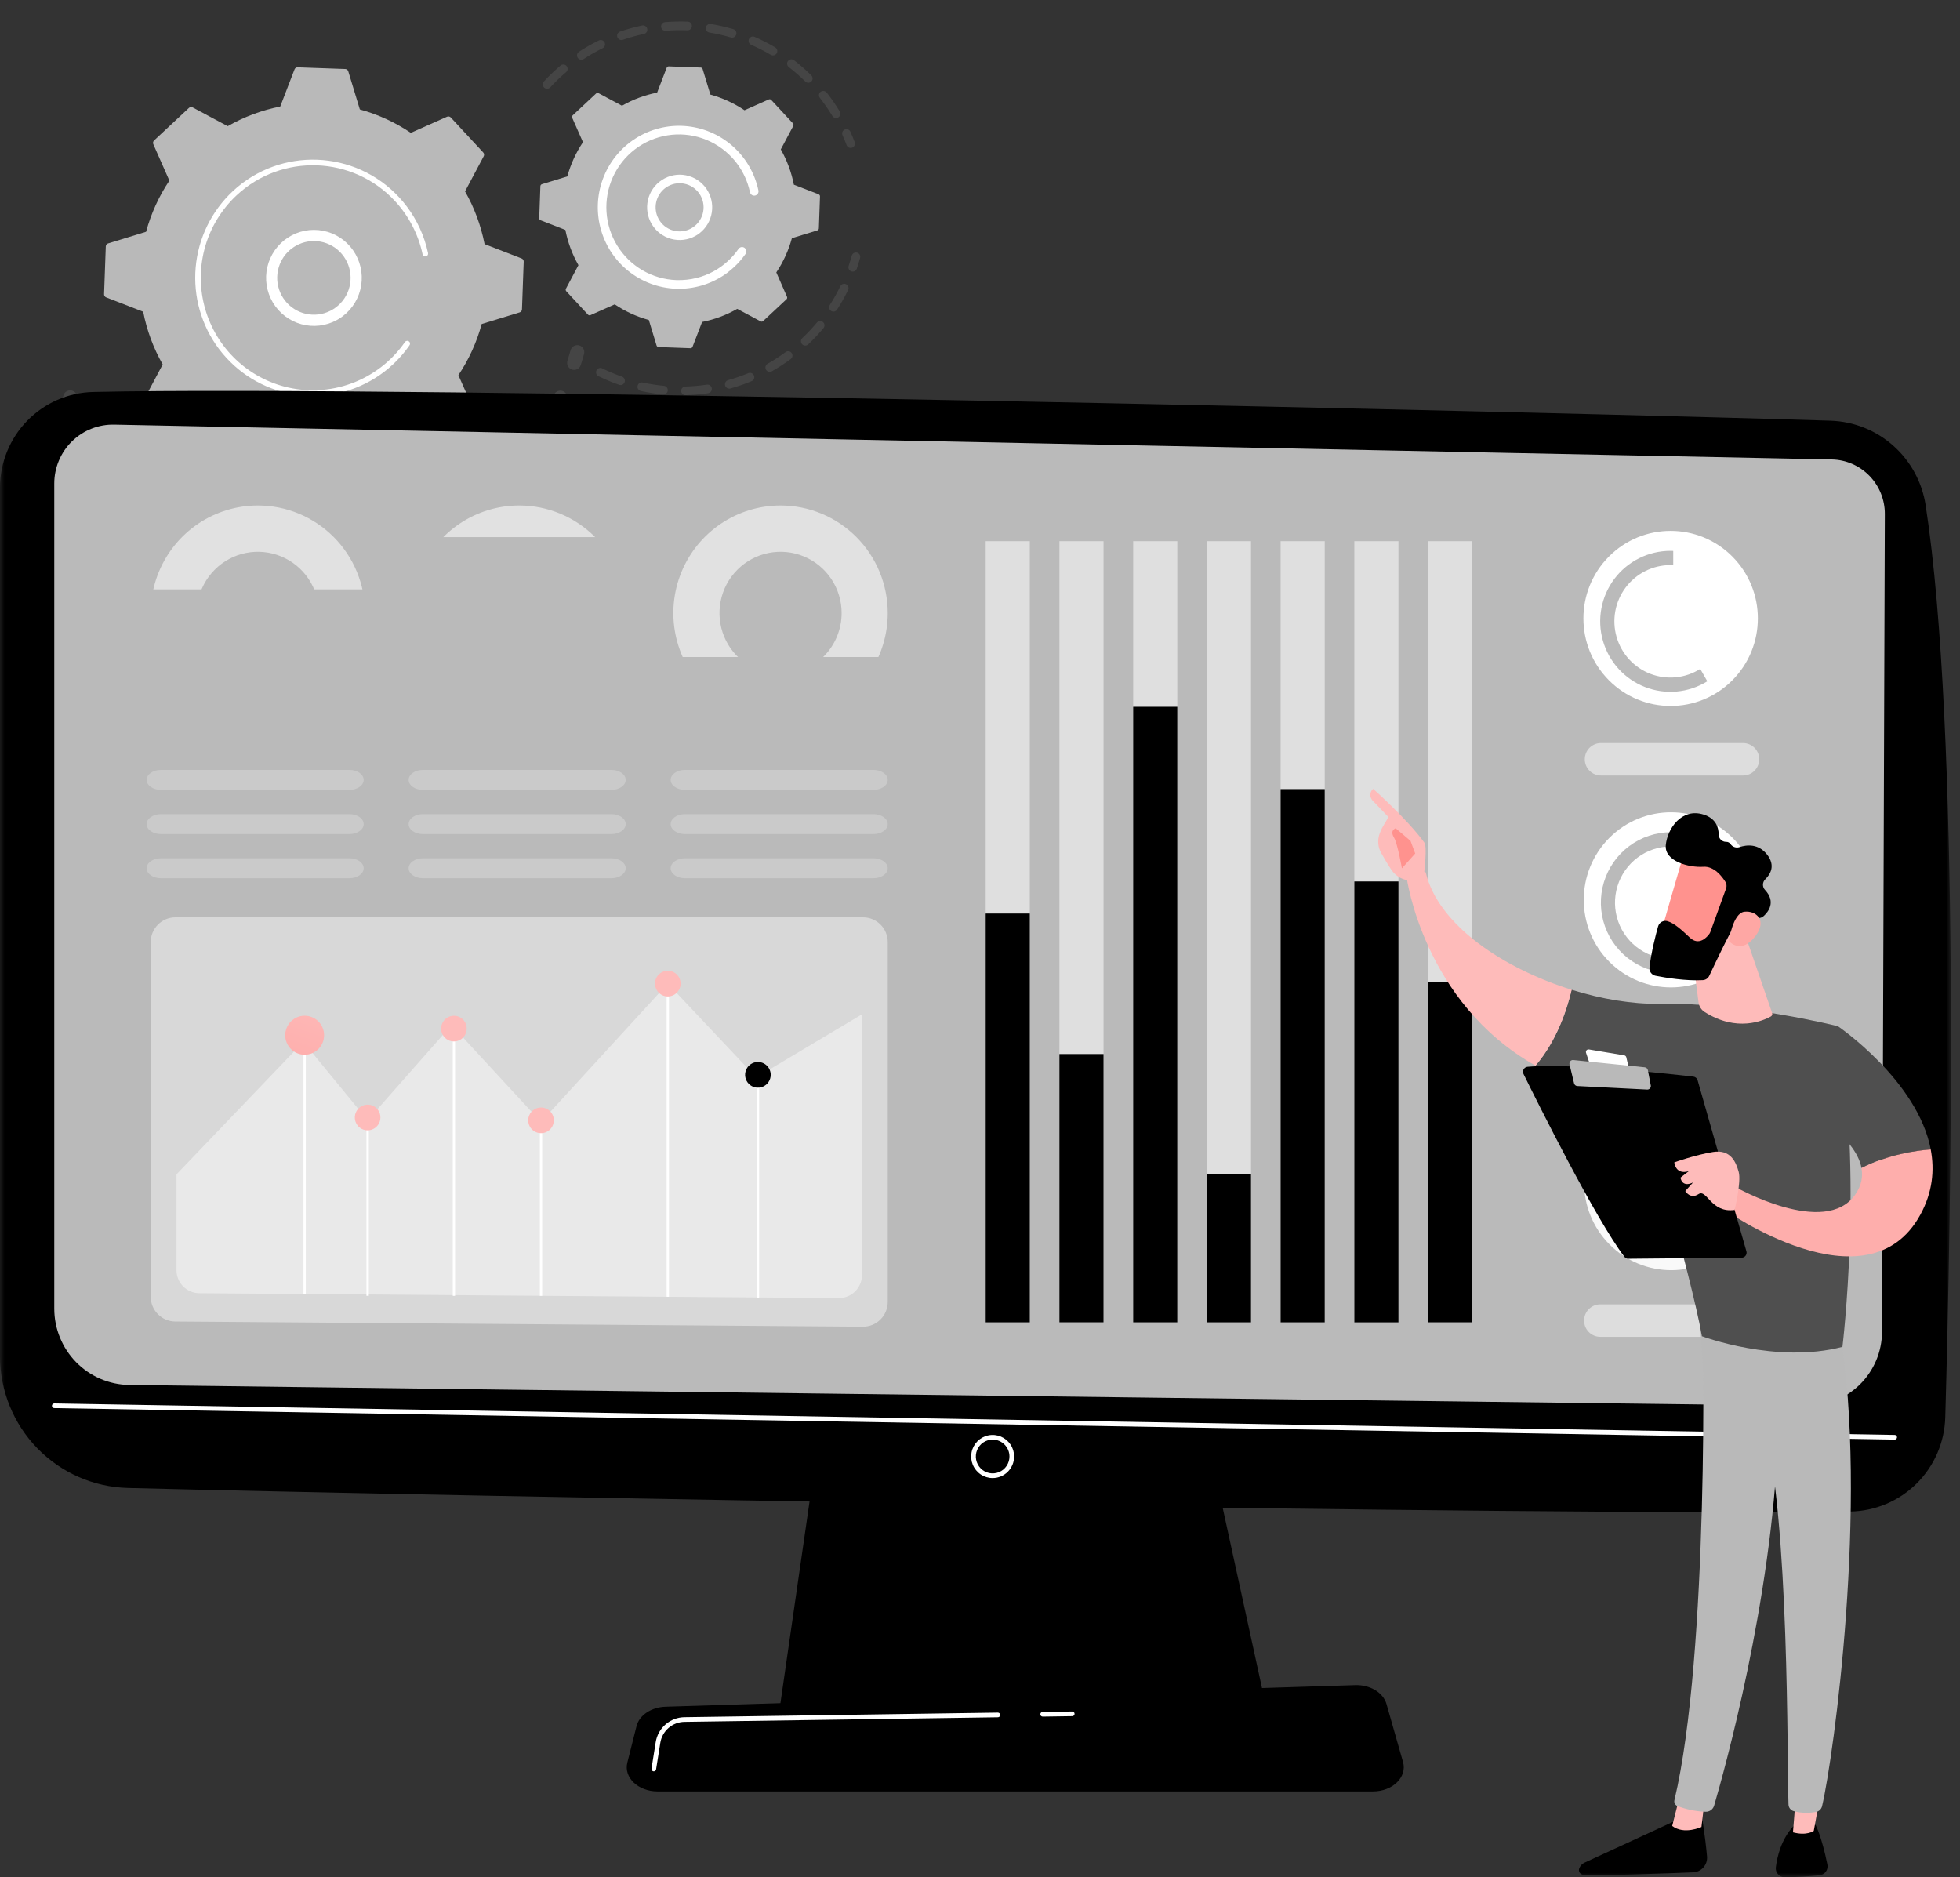 <svg width="213" height="204" viewBox="0 0 213 204" fill="none" xmlns="http://www.w3.org/2000/svg">
<rect x="0" y="0" width="213" height="204" fill="#333333" stroke="none"/>
<mask id="mask0_13607_3455" style="mask-type:luminance" maskUnits="userSpaceOnUse" x="0" y="0" width="213" height="204">
<path d="M212.016 0H0V204H212.016V0Z" fill="white"/>
</mask>
<g mask="url(#mask0_13607_3455)">
<g opacity="0.3">
<path opacity="0.3" d="M8.638 44.891C8.781 44.781 8.881 44.624 8.92 44.448C8.959 44.271 8.933 44.086 8.849 43.926C8.665 43.581 8.485 43.224 8.315 42.868C8.273 42.776 8.214 42.692 8.14 42.623C8.066 42.553 7.978 42.499 7.883 42.464C7.788 42.429 7.687 42.414 7.585 42.419C7.484 42.424 7.385 42.449 7.293 42.493C7.202 42.537 7.12 42.599 7.053 42.675C6.986 42.752 6.935 42.841 6.903 42.937C6.87 43.034 6.858 43.136 6.865 43.237C6.873 43.339 6.901 43.438 6.947 43.528C7.128 43.903 7.317 44.278 7.51 44.642C7.604 44.821 7.766 44.954 7.958 45.013C8.151 45.071 8.359 45.051 8.536 44.956C8.572 44.937 8.606 44.915 8.638 44.891Z" fill="white"/>
<path opacity="0.3" d="M51.317 55.505C51.15 55.613 50.949 55.651 50.755 55.611C50.562 55.572 50.391 55.458 50.28 55.294C50.168 55.13 50.125 54.929 50.159 54.734C50.193 54.538 50.301 54.364 50.461 54.248C51.12 53.797 51.77 53.31 52.4 52.797C52.557 52.673 52.755 52.617 52.953 52.639C53.151 52.662 53.332 52.761 53.457 52.916C53.582 53.071 53.642 53.27 53.623 53.468C53.604 53.667 53.508 53.851 53.356 53.979C53.083 54.201 52.807 54.418 52.529 54.63C52.132 54.931 51.724 55.226 51.317 55.505ZM55.309 51.187C55.163 51.049 55.077 50.858 55.07 50.656C55.064 50.454 55.137 50.258 55.275 50.111C55.825 49.522 56.357 48.903 56.854 48.273C56.916 48.195 56.992 48.129 57.079 48.08C57.166 48.032 57.262 48.001 57.361 47.989C57.459 47.977 57.56 47.986 57.656 48.013C57.751 48.04 57.841 48.086 57.919 48.148C57.997 48.21 58.062 48.287 58.111 48.374C58.159 48.461 58.19 48.557 58.202 48.657C58.213 48.756 58.205 48.856 58.178 48.953C58.151 49.049 58.105 49.139 58.043 49.217C57.52 49.882 56.96 50.532 56.381 51.152C56.352 51.184 56.32 51.213 56.286 51.239C56.143 51.346 55.968 51.4 55.79 51.39C55.612 51.381 55.443 51.309 55.313 51.187H55.309ZM47.752 57.604C46.997 57.98 46.215 58.332 45.428 58.645C45.241 58.72 45.032 58.716 44.848 58.636C44.663 58.556 44.517 58.406 44.443 58.218C44.369 58.031 44.372 57.821 44.452 57.636C44.532 57.45 44.682 57.304 44.869 57.23C45.616 56.93 46.358 56.6 47.076 56.242C47.245 56.157 47.44 56.138 47.622 56.19C47.804 56.241 47.96 56.359 48.06 56.521C48.159 56.682 48.196 56.875 48.161 57.062C48.126 57.248 48.023 57.415 47.872 57.529C47.835 57.558 47.794 57.583 47.752 57.604ZM59.341 46.064C59.167 45.961 59.042 45.794 58.991 45.599C58.941 45.404 58.97 45.196 59.071 45.022C59.479 44.327 59.862 43.607 60.209 42.881C60.296 42.699 60.451 42.559 60.641 42.492C60.831 42.425 61.039 42.437 61.221 42.524C61.401 42.611 61.541 42.767 61.608 42.958C61.675 43.148 61.663 43.357 61.576 43.539C61.21 44.304 60.808 45.063 60.38 45.791C60.329 45.876 60.263 45.951 60.185 46.011C60.065 46.103 59.921 46.157 59.771 46.166C59.621 46.175 59.472 46.14 59.342 46.064H59.341ZM41.493 59.904C40.674 60.106 39.835 60.275 38.999 60.407C38.898 60.429 38.794 60.43 38.692 60.41C38.591 60.391 38.495 60.35 38.41 60.291C38.325 60.233 38.252 60.157 38.197 60.07C38.142 59.982 38.105 59.885 38.089 59.782C38.073 59.68 38.078 59.575 38.104 59.475C38.129 59.374 38.175 59.28 38.238 59.198C38.301 59.116 38.38 59.048 38.471 58.998C38.561 58.948 38.661 58.916 38.763 58.906C39.557 58.78 40.354 58.62 41.132 58.429C41.229 58.405 41.329 58.401 41.428 58.416C41.526 58.431 41.62 58.466 41.706 58.517C41.791 58.569 41.865 58.637 41.924 58.718C41.983 58.798 42.025 58.89 42.049 58.987C42.073 59.084 42.077 59.185 42.062 59.284C42.047 59.382 42.013 59.477 41.961 59.563C41.909 59.648 41.841 59.723 41.761 59.782C41.681 59.841 41.59 59.883 41.493 59.907V59.904ZM34.884 60.771C34.038 60.788 33.183 60.771 32.342 60.715C32.145 60.697 31.963 60.602 31.835 60.452C31.707 60.301 31.642 60.106 31.655 59.909C31.668 59.711 31.756 59.526 31.903 59.393C32.049 59.26 32.241 59.189 32.438 59.196C33.239 59.247 34.051 59.265 34.855 59.249C34.954 59.247 35.053 59.265 35.146 59.301C35.239 59.338 35.323 59.392 35.395 59.461C35.467 59.531 35.525 59.613 35.564 59.705C35.604 59.796 35.626 59.895 35.628 59.995C35.63 60.094 35.612 60.194 35.576 60.287C35.54 60.38 35.486 60.465 35.417 60.537C35.348 60.61 35.265 60.667 35.174 60.707C35.083 60.747 34.985 60.769 34.885 60.771H34.884ZM28.242 60.171C27.413 60.003 26.582 59.796 25.775 59.561C25.582 59.504 25.419 59.373 25.322 59.197C25.225 59.02 25.202 58.811 25.258 58.617C25.314 58.424 25.445 58.26 25.621 58.163C25.797 58.066 26.005 58.043 26.198 58.099C26.968 58.324 27.758 58.518 28.547 58.678C28.738 58.724 28.904 58.842 29.011 59.008C29.117 59.175 29.154 59.376 29.116 59.569C29.077 59.763 28.965 59.934 28.803 60.046C28.641 60.158 28.442 60.203 28.247 60.171H28.242ZM21.887 58.131C21.115 57.785 20.348 57.402 19.609 56.992C19.522 56.944 19.445 56.879 19.383 56.8C19.321 56.722 19.274 56.633 19.247 56.537C19.219 56.441 19.211 56.34 19.222 56.241C19.233 56.141 19.264 56.045 19.312 55.958C19.36 55.87 19.425 55.793 19.503 55.731C19.58 55.668 19.67 55.622 19.765 55.594C19.861 55.566 19.961 55.558 20.06 55.569C20.159 55.58 20.255 55.611 20.342 55.659C21.044 56.049 21.772 56.41 22.506 56.741C22.69 56.824 22.833 56.976 22.905 57.165C22.977 57.353 22.971 57.563 22.889 57.747C22.807 57.931 22.655 58.075 22.467 58.147C22.279 58.219 22.071 58.214 21.887 58.131ZM16.135 54.742C15.462 54.234 14.797 53.691 14.164 53.127C14.014 52.992 13.923 52.804 13.911 52.602C13.899 52.401 13.968 52.203 14.102 52.052C14.235 51.901 14.423 51.81 14.624 51.798C14.825 51.786 15.022 51.855 15.172 51.989C15.77 52.525 16.403 53.04 17.041 53.522C17.202 53.643 17.309 53.823 17.338 54.023C17.366 54.223 17.315 54.426 17.195 54.588C17.152 54.644 17.102 54.695 17.045 54.738C16.914 54.837 16.755 54.891 16.591 54.891C16.427 54.892 16.267 54.84 16.135 54.742ZM11.27 50.164C10.866 49.691 10.47 49.198 10.096 48.702C9.959 48.521 9.826 48.341 9.695 48.159C9.635 48.078 9.592 47.987 9.568 47.889C9.545 47.792 9.54 47.691 9.556 47.591C9.572 47.492 9.608 47.398 9.661 47.312C9.714 47.227 9.783 47.154 9.865 47.096C9.946 47.038 10.037 46.995 10.134 46.972C10.231 46.949 10.332 46.945 10.43 46.961C10.528 46.977 10.623 47.012 10.707 47.065C10.792 47.117 10.866 47.186 10.924 47.267C11.049 47.439 11.175 47.612 11.305 47.782C11.661 48.255 12.037 48.722 12.422 49.173C12.486 49.249 12.536 49.337 12.567 49.431C12.598 49.526 12.61 49.627 12.602 49.726C12.595 49.826 12.568 49.923 12.522 50.012C12.477 50.102 12.415 50.181 12.339 50.246L12.303 50.276C12.149 50.393 11.957 50.446 11.765 50.425C11.573 50.404 11.396 50.311 11.27 50.164Z" fill="white"/>
<path opacity="0.3" d="M62.849 40.039C62.974 39.945 63.067 39.814 63.113 39.664C63.239 39.272 63.358 38.869 63.469 38.467C63.522 38.273 63.496 38.065 63.397 37.889C63.297 37.714 63.133 37.585 62.938 37.531C62.745 37.478 62.538 37.504 62.363 37.603C62.188 37.703 62.059 37.868 62.006 38.063C61.901 38.445 61.788 38.827 61.669 39.2C61.62 39.354 61.621 39.52 61.672 39.673C61.723 39.827 61.822 39.96 61.953 40.053C62.084 40.147 62.243 40.196 62.404 40.193C62.565 40.19 62.721 40.136 62.849 40.038V40.039Z" fill="white"/>
</g>
<path d="M56.912 28.431C56.915 28.357 56.895 28.285 56.855 28.223C56.814 28.161 56.756 28.114 56.688 28.087L52.66 26.527C52.267 24.515 51.551 22.58 50.538 20.799L52.566 16.98C52.6 16.915 52.614 16.84 52.604 16.767C52.595 16.693 52.563 16.625 52.513 16.571L48.988 12.767C48.938 12.713 48.872 12.675 48.8 12.661C48.728 12.646 48.653 12.654 48.585 12.684L44.643 14.437C42.947 13.292 41.076 12.434 39.105 11.894L37.847 7.752C37.826 7.681 37.783 7.619 37.724 7.573C37.666 7.528 37.595 7.502 37.521 7.5L32.35 7.317C32.276 7.314 32.204 7.334 32.142 7.374C32.08 7.415 32.033 7.473 32.006 7.542L30.452 11.581C28.447 11.976 26.52 12.695 24.745 13.712L20.94 11.677C20.875 11.642 20.801 11.628 20.728 11.638C20.654 11.647 20.586 11.679 20.532 11.73L16.742 15.267C16.688 15.318 16.651 15.384 16.636 15.456C16.621 15.529 16.629 15.604 16.659 15.672L18.406 19.629C17.267 21.331 16.412 23.209 15.875 25.187L11.748 26.452C11.677 26.474 11.615 26.517 11.57 26.576C11.525 26.634 11.499 26.706 11.496 26.779L11.309 31.97C11.306 32.044 11.326 32.117 11.366 32.178C11.406 32.24 11.465 32.288 11.533 32.315L15.559 33.874C15.951 35.887 16.668 37.822 17.681 39.602L15.653 43.421C15.618 43.487 15.605 43.561 15.614 43.635C15.624 43.708 15.656 43.777 15.706 43.831L19.23 47.635C19.281 47.689 19.346 47.726 19.419 47.741C19.491 47.756 19.566 47.747 19.633 47.717L23.578 45.963C25.274 47.106 27.145 47.964 29.116 48.503L30.373 52.642C30.395 52.712 30.438 52.775 30.497 52.82C30.555 52.865 30.626 52.89 30.7 52.893L35.871 53.082C35.945 53.085 36.017 53.065 36.079 53.025C36.14 52.984 36.188 52.926 36.215 52.857L37.769 48.815C39.774 48.42 41.701 47.701 43.476 46.684L47.281 48.72C47.346 48.755 47.42 48.768 47.493 48.759C47.566 48.749 47.635 48.717 47.689 48.666L51.479 45.129C51.533 45.079 51.57 45.013 51.585 44.94C51.599 44.867 51.592 44.792 51.562 44.724L49.815 40.768C50.954 39.066 51.809 37.188 52.346 35.209L56.473 33.947C56.544 33.926 56.606 33.883 56.651 33.824C56.696 33.765 56.721 33.694 56.724 33.62L56.912 28.431Z" fill="#B9B9B9"/>
<path d="M36.614 34.774C35.434 35.423 34.049 35.587 32.751 35.232C31.453 34.878 30.342 34.031 29.652 32.871C28.963 31.712 28.748 30.329 29.054 29.013C29.359 27.698 30.161 26.553 31.291 25.819C32.42 25.084 33.789 24.819 35.11 25.077C36.431 25.335 37.601 26.097 38.373 27.203C39.146 28.309 39.461 29.672 39.252 31.007C39.044 32.341 38.328 33.542 37.255 34.358C37.052 34.512 36.838 34.651 36.614 34.774ZM30.283 29.077C30.025 29.966 30.082 30.917 30.444 31.769C30.807 32.62 31.452 33.32 32.271 33.747C33.089 34.175 34.03 34.304 34.933 34.114C35.836 33.923 36.645 33.424 37.222 32.702C37.8 31.98 38.11 31.079 38.1 30.153C38.09 29.227 37.76 28.333 37.167 27.623C36.574 26.914 35.754 26.433 34.847 26.262C33.94 26.092 33.002 26.242 32.193 26.688C32.02 26.783 31.854 26.891 31.697 27.01C31.016 27.528 30.52 28.253 30.283 29.077Z" fill="white"/>
<path d="M41.709 40.434C42.058 40.168 42.394 39.885 42.715 39.585C42.815 39.49 42.914 39.394 43.014 39.295C43.5 38.812 43.946 38.291 44.349 37.737L44.366 37.714C44.382 37.692 44.397 37.671 44.412 37.65L44.5 37.523C44.525 37.491 44.543 37.453 44.553 37.414C44.563 37.374 44.564 37.333 44.558 37.292C44.552 37.252 44.537 37.213 44.516 37.178C44.494 37.144 44.466 37.114 44.432 37.09C44.399 37.067 44.361 37.05 44.321 37.042C44.281 37.033 44.24 37.033 44.2 37.041C44.16 37.049 44.122 37.065 44.088 37.088C44.054 37.111 44.025 37.14 44.003 37.175C42.576 39.226 40.557 40.79 38.218 41.655C35.878 42.52 33.331 42.644 30.919 42.012C28.808 41.458 26.884 40.344 25.348 38.788C23.812 37.233 22.721 35.291 22.189 33.167C21.656 31.043 21.702 28.815 22.321 26.715C22.94 24.615 24.11 22.72 25.709 21.229C30.63 16.636 38.353 16.919 42.928 21.856C44.428 23.476 45.463 25.472 45.924 27.634C45.942 27.712 45.99 27.779 46.057 27.822C46.124 27.864 46.205 27.879 46.282 27.862C46.36 27.846 46.428 27.799 46.472 27.733C46.516 27.667 46.532 27.586 46.518 27.508C46.127 25.669 45.339 23.938 44.208 22.439C43.947 22.094 43.668 21.761 43.372 21.441C38.569 16.257 30.459 15.963 25.295 20.782C22.978 22.945 21.542 25.894 21.264 29.058C20.986 32.222 21.887 35.377 23.791 37.914C24.057 38.265 24.339 38.602 24.638 38.925C26.793 41.252 29.732 42.693 32.885 42.972C36.038 43.251 39.181 42.346 41.709 40.434Z" fill="white"/>
<g opacity="0.3">
<path opacity="0.3" d="M92.726 15.981C92.806 15.919 92.865 15.833 92.893 15.736C92.921 15.638 92.916 15.534 92.88 15.439C92.739 15.064 92.582 14.689 92.422 14.328C92.398 14.269 92.363 14.216 92.319 14.172C92.274 14.127 92.22 14.092 92.162 14.069C92.104 14.045 92.041 14.034 91.978 14.035C91.916 14.037 91.853 14.051 91.796 14.076C91.738 14.102 91.687 14.14 91.644 14.186C91.602 14.232 91.568 14.287 91.547 14.346C91.526 14.406 91.517 14.469 91.52 14.532C91.524 14.595 91.54 14.657 91.568 14.713C91.723 15.06 91.871 15.416 92.005 15.773C92.049 15.889 92.137 15.984 92.251 16.035C92.364 16.086 92.493 16.09 92.609 16.046C92.651 16.03 92.69 16.008 92.726 15.981Z" fill="white"/>
<path opacity="0.3" d="M91.104 12.758C90.998 12.823 90.87 12.843 90.749 12.813C90.629 12.784 90.525 12.707 90.46 12.601C90.119 12.039 89.75 11.494 89.355 10.97C89.272 10.859 89.187 10.749 89.101 10.641C89.063 10.592 89.034 10.537 89.017 10.478C89 10.418 88.995 10.356 89.002 10.295C89.009 10.234 89.028 10.174 89.058 10.12C89.087 10.066 89.128 10.019 89.175 9.98C89.274 9.907 89.397 9.874 89.519 9.887C89.641 9.901 89.754 9.961 89.834 10.055C89.924 10.169 90.012 10.284 90.099 10.4C90.514 10.95 90.901 11.521 91.258 12.11C91.318 12.209 91.34 12.328 91.318 12.442C91.297 12.556 91.234 12.658 91.141 12.728C91.131 12.74 91.118 12.749 91.104 12.758ZM87.515 8.861C86.95 8.301 86.35 7.777 85.721 7.29C85.623 7.214 85.558 7.102 85.542 6.978C85.526 6.855 85.56 6.73 85.636 6.631C85.712 6.532 85.823 6.468 85.947 6.452C86.07 6.436 86.195 6.47 86.293 6.546C86.952 7.057 87.578 7.608 88.169 8.197C88.213 8.24 88.248 8.292 88.271 8.349C88.295 8.406 88.307 8.467 88.307 8.529C88.307 8.591 88.295 8.652 88.271 8.709C88.248 8.766 88.213 8.818 88.169 8.861C88.154 8.878 88.137 8.893 88.118 8.906C88.029 8.972 87.919 9.003 87.808 8.995C87.698 8.987 87.594 8.94 87.515 8.861ZM83.753 5.953C83.069 5.549 82.36 5.188 81.632 4.872C81.518 4.822 81.429 4.728 81.384 4.612C81.339 4.497 81.341 4.367 81.39 4.253C81.44 4.139 81.532 4.049 81.648 4.003C81.763 3.957 81.891 3.959 82.006 4.009C82.769 4.339 83.511 4.717 84.228 5.139C84.283 5.17 84.331 5.211 84.37 5.26C84.409 5.31 84.438 5.366 84.455 5.427C84.472 5.488 84.476 5.552 84.467 5.614C84.46 5.677 84.439 5.737 84.407 5.791C84.375 5.845 84.333 5.893 84.282 5.93C84.231 5.968 84.174 5.995 84.113 6.01C84.052 6.025 83.989 6.027 83.927 6.017C83.865 6.006 83.805 5.984 83.752 5.95L83.753 5.953ZM79.393 4.061C78.632 3.838 77.857 3.663 77.075 3.536C76.956 3.512 76.851 3.442 76.782 3.343C76.713 3.243 76.685 3.12 76.705 2.999C76.724 2.879 76.789 2.772 76.886 2.698C76.983 2.625 77.104 2.593 77.224 2.608C78.046 2.742 78.859 2.927 79.657 3.161C79.72 3.174 79.78 3.201 79.832 3.238C79.885 3.276 79.929 3.324 79.962 3.38C79.995 3.436 80.016 3.497 80.024 3.562C80.032 3.626 80.027 3.691 80.008 3.753C79.99 3.815 79.96 3.873 79.919 3.923C79.877 3.972 79.826 4.013 79.768 4.042C79.711 4.071 79.647 4.087 79.583 4.091C79.519 4.094 79.454 4.084 79.394 4.061H79.393ZM74.706 3.295C73.913 3.264 73.118 3.282 72.328 3.348C72.207 3.353 72.089 3.311 71.998 3.23C71.907 3.149 71.852 3.037 71.842 2.916C71.832 2.795 71.87 2.674 71.947 2.58C72.023 2.486 72.133 2.425 72.253 2.411C73.082 2.342 73.914 2.323 74.745 2.355C74.869 2.361 74.985 2.415 75.069 2.507C75.152 2.598 75.196 2.719 75.191 2.843C75.187 2.967 75.133 3.084 75.043 3.169C74.952 3.253 74.832 3.299 74.709 3.295H74.706ZM69.975 3.693C69.2 3.857 68.434 4.068 67.685 4.327C67.626 4.347 67.565 4.355 67.504 4.351C67.443 4.348 67.382 4.332 67.327 4.305C67.272 4.277 67.222 4.24 67.181 4.193C67.141 4.147 67.11 4.093 67.09 4.035C67.07 3.976 67.062 3.915 67.065 3.853C67.069 3.791 67.085 3.731 67.112 3.676C67.139 3.62 67.177 3.571 67.223 3.53C67.269 3.489 67.322 3.458 67.38 3.438C68.167 3.166 68.969 2.944 69.783 2.773C69.887 2.752 69.995 2.766 70.09 2.814C70.185 2.863 70.26 2.942 70.305 3.039C70.349 3.136 70.359 3.245 70.333 3.349C70.307 3.452 70.247 3.544 70.162 3.609C70.107 3.65 70.044 3.679 69.977 3.693H69.975ZM65.49 5.241C64.777 5.591 64.087 5.985 63.423 6.42C63.319 6.485 63.193 6.507 63.074 6.48C62.954 6.453 62.849 6.381 62.782 6.278C62.715 6.175 62.691 6.05 62.715 5.929C62.739 5.808 62.809 5.702 62.91 5.632C63.607 5.176 64.331 4.763 65.079 4.396C65.183 4.345 65.302 4.336 65.413 4.368C65.525 4.401 65.62 4.474 65.681 4.573C65.742 4.672 65.763 4.79 65.743 4.905C65.722 5.019 65.659 5.122 65.567 5.193C65.542 5.212 65.515 5.228 65.486 5.241H65.49ZM59.135 9.518C59.089 9.476 59.053 9.426 59.027 9.37C59.002 9.314 58.987 9.253 58.985 9.191C58.982 9.13 58.992 9.068 59.014 9.01C59.035 8.952 59.067 8.899 59.109 8.854C59.6 8.322 60.12 7.817 60.664 7.34C60.747 7.265 60.829 7.196 60.913 7.124C61.008 7.044 61.131 7.005 61.255 7.015C61.379 7.026 61.494 7.086 61.574 7.181C61.654 7.276 61.693 7.4 61.682 7.524C61.672 7.649 61.612 7.764 61.517 7.844C61.438 7.91 61.361 7.978 61.282 8.047C60.762 8.502 60.266 8.985 59.797 9.493C59.712 9.584 59.595 9.638 59.471 9.643C59.347 9.648 59.226 9.603 59.135 9.518Z" fill="white"/>
</g>
<g opacity="0.3">
<path opacity="0.3" d="M85.947 39.003C85.288 39.489 84.601 39.936 83.889 40.341C83.835 40.373 83.776 40.393 83.714 40.402C83.653 40.41 83.59 40.406 83.529 40.39C83.469 40.374 83.412 40.346 83.363 40.307C83.314 40.269 83.273 40.221 83.242 40.167C83.212 40.112 83.193 40.052 83.185 39.99C83.178 39.928 83.183 39.865 83.201 39.805C83.218 39.745 83.247 39.689 83.286 39.64C83.325 39.591 83.374 39.551 83.429 39.521C84.108 39.136 84.764 38.71 85.392 38.245C85.491 38.179 85.612 38.153 85.73 38.174C85.848 38.194 85.954 38.259 86.025 38.355C86.097 38.451 86.13 38.571 86.116 38.69C86.103 38.809 86.044 38.919 85.953 38.996L85.947 39.003ZM87.167 37.405C87.124 37.36 87.092 37.307 87.07 37.25C87.048 37.192 87.038 37.13 87.04 37.069C87.042 37.007 87.056 36.946 87.081 36.89C87.106 36.834 87.142 36.783 87.187 36.741C87.755 36.203 88.291 35.632 88.792 35.031C88.874 34.944 88.986 34.892 89.105 34.886C89.223 34.879 89.34 34.917 89.432 34.993C89.523 35.07 89.582 35.178 89.597 35.296C89.612 35.415 89.581 35.535 89.511 35.631C88.987 36.262 88.425 36.86 87.829 37.423C87.816 37.435 87.804 37.446 87.79 37.456C87.698 37.526 87.584 37.56 87.469 37.55C87.354 37.541 87.246 37.489 87.167 37.405ZM81.68 41.419C80.925 41.732 80.151 41.999 79.363 42.218C79.245 42.247 79.119 42.228 79.015 42.166C78.91 42.104 78.833 42.004 78.801 41.886C78.769 41.769 78.783 41.643 78.841 41.536C78.899 41.428 78.997 41.348 79.113 41.312C79.865 41.102 80.604 40.848 81.326 40.549C81.431 40.506 81.549 40.503 81.656 40.54C81.763 40.578 81.853 40.653 81.91 40.752C81.966 40.85 81.985 40.967 81.963 41.078C81.94 41.19 81.877 41.29 81.788 41.359C81.755 41.383 81.72 41.403 81.683 41.418L81.68 41.419ZM90.32 33.788C90.216 33.72 90.143 33.614 90.117 33.492C90.09 33.37 90.113 33.243 90.181 33.138C90.604 32.48 90.986 31.796 91.326 31.09C91.383 30.983 91.48 30.901 91.596 30.863C91.71 30.825 91.836 30.834 91.945 30.887C92.055 30.94 92.139 31.034 92.181 31.148C92.223 31.262 92.219 31.389 92.17 31.5C91.814 32.24 91.412 32.957 90.968 33.648C90.938 33.694 90.901 33.735 90.857 33.768C90.781 33.826 90.688 33.859 90.592 33.863C90.496 33.867 90.401 33.841 90.32 33.788ZM76.964 42.727C76.155 42.848 75.339 42.92 74.521 42.942C74.458 42.946 74.395 42.937 74.337 42.916C74.277 42.894 74.223 42.861 74.177 42.819C74.131 42.776 74.094 42.725 74.068 42.667C74.042 42.61 74.028 42.548 74.026 42.485C74.024 42.422 74.035 42.36 74.058 42.301C74.081 42.243 74.115 42.189 74.159 42.144C74.202 42.099 74.255 42.063 74.312 42.039C74.371 42.014 74.433 42.002 74.495 42.002C75.276 41.981 76.054 41.913 76.825 41.797C76.947 41.78 77.071 41.812 77.169 41.886C77.268 41.961 77.334 42.071 77.351 42.193C77.37 42.315 77.34 42.44 77.267 42.54C77.195 42.64 77.085 42.707 76.964 42.727ZM72.069 42.862C71.254 42.785 70.445 42.66 69.645 42.487C69.524 42.46 69.418 42.387 69.351 42.282C69.283 42.177 69.261 42.05 69.287 41.928C69.313 41.806 69.387 41.7 69.491 41.632C69.596 41.565 69.723 41.542 69.844 41.568C70.608 41.734 71.38 41.854 72.158 41.928C72.279 41.943 72.389 42.004 72.466 42.1C72.543 42.195 72.579 42.317 72.568 42.439C72.556 42.561 72.498 42.674 72.404 42.754C72.312 42.833 72.191 42.873 72.069 42.864V42.862ZM67.284 41.817C66.511 41.546 65.755 41.229 65.02 40.866C64.913 40.808 64.833 40.711 64.796 40.595C64.759 40.48 64.768 40.354 64.822 40.244C64.875 40.135 64.968 40.051 65.083 40.009C65.196 39.968 65.322 39.972 65.433 40.022C66.134 40.368 66.855 40.67 67.592 40.928C67.651 40.949 67.704 40.98 67.75 41.021C67.796 41.062 67.834 41.112 67.861 41.168C67.887 41.224 67.903 41.285 67.906 41.346C67.909 41.408 67.9 41.47 67.88 41.529C67.85 41.616 67.795 41.693 67.722 41.748C67.66 41.795 67.587 41.826 67.511 41.838C67.435 41.85 67.357 41.842 67.284 41.817Z" fill="white"/>
<path opacity="0.3" d="M92.951 29.425C93.026 29.367 93.081 29.289 93.111 29.199C93.241 28.818 93.359 28.432 93.463 28.05C93.483 27.99 93.489 27.927 93.483 27.864C93.477 27.8 93.459 27.739 93.429 27.684C93.399 27.628 93.358 27.579 93.308 27.54C93.259 27.5 93.202 27.471 93.141 27.454C93.08 27.438 93.017 27.433 92.954 27.442C92.891 27.45 92.832 27.471 92.777 27.503C92.723 27.536 92.676 27.579 92.639 27.63C92.601 27.681 92.575 27.739 92.56 27.801C92.46 28.165 92.347 28.533 92.224 28.897C92.192 28.992 92.191 29.096 92.221 29.192C92.252 29.288 92.312 29.371 92.394 29.43C92.475 29.489 92.573 29.52 92.674 29.518C92.774 29.517 92.871 29.483 92.951 29.422V29.425Z" fill="white"/>
</g>
<path d="M89.112 21.348C89.115 21.298 89.101 21.25 89.074 21.208C89.047 21.167 89.008 21.135 88.963 21.116L86.272 20.072C86.009 18.725 85.529 17.43 84.851 16.239L86.207 13.683C86.231 13.639 86.24 13.589 86.234 13.54C86.228 13.491 86.206 13.445 86.173 13.409L83.814 10.864C83.78 10.827 83.736 10.802 83.688 10.793C83.64 10.783 83.59 10.788 83.545 10.808L80.906 11.981C79.771 11.216 78.52 10.642 77.2 10.281L76.359 7.509C76.345 7.462 76.316 7.42 76.277 7.39C76.238 7.36 76.191 7.343 76.141 7.341L72.68 7.215C72.631 7.213 72.583 7.226 72.541 7.253C72.5 7.28 72.468 7.319 72.45 7.365L71.411 10.067C70.069 10.33 68.779 10.812 67.591 11.492L65.049 10.13C65.006 10.107 64.956 10.098 64.907 10.105C64.858 10.111 64.812 10.133 64.776 10.166L62.24 12.533C62.203 12.567 62.179 12.611 62.169 12.66C62.159 12.708 62.164 12.759 62.184 12.804L63.354 15.451C62.589 16.59 62.015 17.847 61.653 19.171L58.892 20.016C58.844 20.03 58.803 20.059 58.773 20.098C58.742 20.137 58.725 20.185 58.724 20.235L58.598 23.708C58.596 23.758 58.609 23.806 58.636 23.848C58.663 23.889 58.702 23.921 58.747 23.939L61.439 24.983C61.702 26.329 62.181 27.624 62.86 28.815L61.503 31.371C61.479 31.415 61.47 31.464 61.476 31.514C61.483 31.562 61.504 31.608 61.537 31.645L63.896 34.19C63.929 34.226 63.974 34.251 64.022 34.261C64.07 34.271 64.121 34.266 64.165 34.246L66.804 33.073C67.939 33.838 69.19 34.412 70.51 34.773L71.351 37.544C71.365 37.592 71.394 37.633 71.433 37.664C71.472 37.694 71.52 37.711 71.569 37.713L75.03 37.839C75.079 37.841 75.127 37.828 75.169 37.801C75.21 37.774 75.242 37.735 75.26 37.689L76.299 34.988C77.641 34.724 78.931 34.242 80.119 33.562L82.661 34.924C82.704 34.947 82.754 34.956 82.803 34.95C82.852 34.944 82.898 34.922 82.934 34.888L85.469 32.521C85.506 32.488 85.531 32.443 85.541 32.395C85.551 32.346 85.545 32.296 85.525 32.25L84.364 29.602C85.126 28.463 85.698 27.207 86.058 25.883L88.819 25.038C88.867 25.024 88.909 24.995 88.939 24.956C88.968 24.916 88.986 24.869 88.988 24.819L89.112 21.348Z" fill="#B9B9B9"/>
<path d="M75.559 25.647C74.757 26.088 73.815 26.2 72.932 25.959C72.049 25.718 71.293 25.142 70.824 24.353C70.355 23.565 70.209 22.624 70.416 21.73C70.623 20.835 71.168 20.056 71.936 19.556C72.704 19.056 73.635 18.874 74.534 19.049C75.432 19.224 76.228 19.742 76.754 20.493C77.28 21.245 77.495 22.172 77.355 23.079C77.214 23.987 76.729 24.805 76 25.36C75.86 25.467 75.713 25.562 75.559 25.647ZM71.569 23.787C71.734 24.089 71.956 24.355 72.222 24.57C72.49 24.785 72.796 24.945 73.125 25.041C73.454 25.137 73.798 25.168 74.138 25.13C74.479 25.093 74.809 24.988 75.109 24.823C75.715 24.489 76.164 23.927 76.357 23.261C76.551 22.595 76.472 21.879 76.14 21.271C75.808 20.663 75.248 20.212 74.584 20.018C73.92 19.823 73.207 19.902 72.601 20.236C72.489 20.298 72.382 20.367 72.28 20.444C71.782 20.824 71.437 21.37 71.307 21.983C71.176 22.597 71.269 23.237 71.569 23.787Z" fill="white"/>
<path d="M79.106 29.585C79.342 29.405 79.571 29.212 79.793 29.006C80.233 28.596 80.63 28.142 80.979 27.651L81.025 27.585C81.082 27.504 81.112 27.406 81.11 27.307C81.108 27.208 81.075 27.111 81.015 27.032C80.985 26.993 80.949 26.958 80.909 26.93C80.807 26.859 80.682 26.831 80.559 26.853C80.437 26.875 80.329 26.944 80.257 27.046C79.936 27.51 79.566 27.938 79.154 28.322L79.087 28.385C78.121 29.271 76.95 29.899 75.68 30.213C74.99 30.383 74.279 30.458 73.569 30.438H73.551H73.497C72.2 30.391 70.936 30.023 69.815 29.368C68.694 28.713 67.751 27.791 67.07 26.683C66.388 25.575 65.991 24.315 65.91 23.016C65.83 21.716 66.07 20.417 66.61 19.233C67.15 18.049 67.972 17.017 69.004 16.228C70.036 15.439 71.246 14.918 72.526 14.711C73.807 14.503 75.119 14.616 76.345 15.039C77.573 15.462 78.676 16.182 79.56 17.136C79.742 17.332 79.914 17.538 80.075 17.751C80.773 18.675 81.258 19.742 81.499 20.876C81.51 20.938 81.534 20.997 81.569 21.05C81.603 21.102 81.647 21.148 81.699 21.183C81.751 21.218 81.81 21.242 81.872 21.254C81.933 21.266 81.997 21.265 82.058 21.252C82.119 21.239 82.177 21.213 82.229 21.177C82.28 21.141 82.324 21.095 82.357 21.042C82.39 20.989 82.413 20.929 82.423 20.867C82.433 20.805 82.43 20.742 82.416 20.68C82.018 18.806 81.024 17.112 79.585 15.853C78.146 14.593 76.338 13.836 74.434 13.696C72.53 13.555 70.632 14.039 69.024 15.073C67.417 16.108 66.187 17.638 65.521 19.434C64.853 21.229 64.785 23.194 65.325 25.032C65.866 26.87 66.985 28.483 68.516 29.628C70.048 30.773 71.907 31.388 73.817 31.382C75.727 31.375 77.582 30.747 79.106 29.592V29.585Z" fill="white"/>
<path d="M89.223 154.531L84.644 186.241H137.758L130.84 154.531H89.223Z" fill="black"/>
<path d="M3.24201e-07 53V147.38C-0 151.113 1.452 154.699 4.048 157.373C6.644 160.047 10.177 161.597 13.895 161.694C48.242 162.583 168.368 164.738 201.063 164.254C203.767 164.213 206.352 163.126 208.278 161.22C210.203 159.313 211.321 156.734 211.398 154.021C212.029 132.095 213.052 79.37 209.264 54.891C208.878 52.393 207.635 50.108 205.749 48.433C203.863 46.757 201.453 45.796 198.935 45.715C170.157 44.791 42.817 41.857 10.136 42.594C7.427 42.655 4.849 43.778 2.954 45.723C1.06 47.668 -0.001 50.28 3.24201e-07 53Z" fill="black"/>
<path d="M5.898 52.538V142.206C5.898 144.385 6.753 146.477 8.277 148.029C9.801 149.581 11.873 150.469 14.043 150.501L196.363 152.761C197.426 152.778 198.483 152.581 199.471 152.185C200.458 151.788 201.358 151.199 202.117 150.451C202.877 149.703 203.48 148.811 203.894 147.827C204.307 146.844 204.522 145.787 204.526 144.719L204.831 55.852C204.837 54.307 204.239 52.822 203.166 51.714C202.093 50.606 200.63 49.965 199.091 49.928L12.428 46.142C11.578 46.122 10.732 46.272 9.941 46.584C9.15 46.896 8.429 47.364 7.82 47.96C7.212 48.556 6.729 49.268 6.399 50.054C6.068 50.84 5.898 51.685 5.898 52.538Z" fill="#BABABA"/>
<path d="M205.894 156.436L5.894 153.015C5.86 153.015 5.828 153.008 5.797 152.995C5.767 152.982 5.739 152.962 5.716 152.939C5.693 152.915 5.675 152.887 5.662 152.855C5.65 152.824 5.644 152.791 5.645 152.758C5.647 152.691 5.674 152.627 5.723 152.581C5.771 152.534 5.835 152.508 5.902 152.508L205.902 155.929C205.935 155.929 205.968 155.936 205.999 155.948C206.029 155.961 206.057 155.981 206.08 156.005C206.104 156.028 206.122 156.056 206.134 156.087C206.147 156.118 206.153 156.151 206.153 156.184C206.152 156.217 206.146 156.25 206.132 156.281C206.119 156.312 206.101 156.34 206.077 156.363C206.053 156.386 206.025 156.405 205.995 156.417C205.964 156.43 205.931 156.436 205.898 156.436H205.894Z" fill="white"/>
<path d="M107.874 160.615C107.413 160.615 106.961 160.478 106.577 160.22C106.193 159.963 105.894 159.598 105.717 159.169C105.54 158.741 105.494 158.27 105.584 157.816C105.674 157.361 105.896 156.944 106.222 156.616C106.549 156.288 106.965 156.065 107.417 155.975C107.871 155.884 108.34 155.93 108.766 156.108C109.193 156.285 109.557 156.586 109.814 156.971C110.071 157.356 110.208 157.809 110.208 158.273C110.207 158.894 109.961 159.489 109.523 159.928C109.086 160.367 108.493 160.614 107.874 160.615ZM107.874 156.438C107.513 156.438 107.159 156.545 106.859 156.746C106.558 156.948 106.324 157.235 106.185 157.57C106.047 157.905 106.01 158.274 106.081 158.63C106.152 158.986 106.326 159.313 106.581 159.57C106.837 159.826 107.163 160.001 107.517 160.072C107.872 160.143 108.24 160.106 108.574 159.967C108.907 159.829 109.193 159.594 109.394 159.291C109.595 158.99 109.702 158.635 109.702 158.273C109.702 157.786 109.509 157.32 109.166 156.976C108.823 156.632 108.359 156.438 107.874 156.438Z" fill="white"/>
<path d="M149.197 194.669H71.464C69.351 194.669 67.765 193.16 68.174 191.539L69.172 187.58C69.471 186.389 70.777 185.515 72.327 185.466L147.267 183.119C148.887 183.068 150.321 183.931 150.673 185.168L152.472 191.472C152.936 193.114 151.343 194.669 149.197 194.669Z" fill="black"/>
<path d="M113.309 186.539C113.276 186.539 113.243 186.533 113.212 186.52C113.182 186.508 113.154 186.489 113.13 186.466C113.106 186.443 113.088 186.415 113.074 186.384C113.062 186.353 113.055 186.32 113.055 186.287C113.054 186.254 113.061 186.221 113.073 186.19C113.086 186.159 113.104 186.131 113.127 186.107C113.151 186.083 113.178 186.065 113.209 186.051C113.239 186.038 113.272 186.032 113.306 186.032L116.521 185.984C116.587 185.984 116.651 186.011 116.699 186.057C116.746 186.104 116.775 186.167 116.777 186.234C116.778 186.267 116.772 186.3 116.759 186.331C116.747 186.362 116.729 186.391 116.706 186.415C116.682 186.438 116.655 186.458 116.624 186.471C116.594 186.484 116.561 186.491 116.528 186.492L113.313 186.539H113.309Z" fill="white"/>
<path d="M71.05 192.486C71.037 192.486 71.023 192.486 71.01 192.486C70.944 192.475 70.885 192.438 70.845 192.384C70.806 192.33 70.79 192.261 70.8 192.195L71.258 189.315C71.377 188.567 71.754 187.885 72.325 187.389C72.895 186.893 73.622 186.616 74.377 186.605L108.438 186.105H108.442C108.509 186.105 108.573 186.132 108.621 186.18C108.668 186.228 108.694 186.292 108.694 186.359C108.694 186.426 108.668 186.491 108.621 186.539C108.573 186.586 108.509 186.613 108.442 186.613L74.384 187.111C73.748 187.119 73.136 187.352 72.655 187.77C72.174 188.187 71.856 188.762 71.757 189.393L71.299 192.272C71.29 192.332 71.26 192.386 71.214 192.425C71.168 192.464 71.11 192.486 71.05 192.486Z" fill="white"/>
<path opacity="0.53" d="M111.913 58.805H107.117V143.696H111.913V58.805Z" fill="white"/>
<path opacity="0.53" d="M119.924 58.805H115.129V143.696H119.924V58.805Z" fill="white"/>
<path opacity="0.53" d="M127.941 58.805H123.145V143.696H127.941V58.805Z" fill="white"/>
<path opacity="0.53" d="M135.952 58.805H131.156V143.696H135.952V58.805Z" fill="white"/>
<path opacity="0.53" d="M143.963 58.805H139.168V143.696H143.963V58.805Z" fill="white"/>
<path opacity="0.53" d="M151.975 58.805H147.18V143.696H151.975V58.805Z" fill="white"/>
<path opacity="0.53" d="M159.987 58.805H155.191V143.696H159.987V58.805Z" fill="white"/>
<path d="M111.913 99.273H107.117V143.7H111.913V99.273Z" fill="black"/>
<path d="M119.924 114.539H115.129V143.697H119.924V114.539Z" fill="black"/>
<path d="M127.941 76.805H123.145V143.699H127.941V76.805Z" fill="black"/>
<path d="M135.952 127.629H131.156V143.7H135.952V127.629Z" fill="black"/>
<path d="M143.963 85.75H139.168V143.7H143.963V85.75Z" fill="black"/>
<path d="M151.975 95.785H147.18V143.702H151.975V95.785Z" fill="black"/>
<path d="M159.987 106.688H155.191V143.698H159.987V106.688Z" fill="black"/>
<path opacity="0.57" d="M28.024 54.93C25.72 54.93 23.467 55.616 21.552 56.901C19.636 58.185 18.143 60.012 17.262 62.148C16.38 64.284 16.149 66.635 16.599 68.903C17.049 71.171 18.158 73.255 19.787 74.89C21.416 76.525 23.492 77.638 25.752 78.089C28.012 78.54 30.354 78.309 32.483 77.424C34.611 76.539 36.431 75.041 37.711 73.117C38.99 71.195 39.674 68.934 39.674 66.622C39.674 65.087 39.372 63.566 38.787 62.148C38.202 60.728 37.343 59.44 36.261 58.354C35.18 57.268 33.895 56.407 32.482 55.819C31.068 55.232 29.553 54.93 28.024 54.93ZM28.024 73.283C26.711 73.283 25.428 72.892 24.336 72.161C23.245 71.429 22.394 70.388 21.892 69.171C21.39 67.954 21.258 66.615 21.514 65.322C21.77 64.03 22.402 62.843 23.331 61.912C24.259 60.98 25.441 60.346 26.729 60.088C28.016 59.832 29.351 59.963 30.564 60.468C31.776 60.972 32.813 61.826 33.542 62.921C34.271 64.016 34.661 65.304 34.661 66.622C34.661 67.497 34.489 68.363 34.156 69.171C33.822 69.98 33.333 70.714 32.717 71.332C32.101 71.951 31.369 72.442 30.564 72.776C29.758 73.111 28.895 73.284 28.024 73.283Z" fill="white"/>
<path d="M46.367 64.047H11.762V78.745H46.367V64.047Z" fill="#BABABA"/>
<path opacity="0.57" d="M56.427 54.93C54.123 54.93 51.87 55.615 49.955 56.9C48.039 58.185 46.546 60.011 45.664 62.148C44.782 64.284 44.552 66.635 45.001 68.903C45.451 71.171 46.56 73.254 48.189 74.889C49.819 76.525 51.894 77.638 54.154 78.089C56.414 78.54 58.756 78.309 60.885 77.424C63.013 76.539 64.833 75.041 66.113 73.118C67.393 71.195 68.076 68.934 68.076 66.622C68.076 63.521 66.849 60.547 64.664 58.354C62.479 56.162 59.516 54.93 56.427 54.93ZM56.427 73.283C55.114 73.283 53.831 72.892 52.739 72.161C51.648 71.429 50.797 70.388 50.295 69.171C49.793 67.954 49.661 66.615 49.917 65.322C50.173 64.03 50.805 62.843 51.734 61.912C52.662 60.98 53.844 60.346 55.132 60.088C56.419 59.832 57.754 59.963 58.967 60.468C60.179 60.972 61.216 61.826 61.945 62.921C62.674 64.016 63.064 65.304 63.064 66.622C63.064 68.389 62.365 70.083 61.12 71.332C59.875 72.581 58.187 73.283 56.427 73.283Z" fill="white"/>
<path d="M74.761 58.367H40.156V78.747H74.761V58.367Z" fill="#BABABA"/>
<path opacity="0.57" d="M84.825 54.93C82.521 54.93 80.269 55.615 78.353 56.9C76.438 58.185 74.945 60.011 74.062 62.148C73.181 64.284 72.95 66.635 73.4 68.903C73.849 71.171 74.959 73.254 76.588 74.889C78.217 76.525 80.293 77.638 82.552 78.089C84.812 78.54 87.155 78.309 89.283 77.424C91.412 76.539 93.231 75.041 94.511 73.118C95.791 71.195 96.474 68.934 96.474 66.622C96.474 63.521 95.247 60.547 93.062 58.354C90.878 56.162 87.915 54.93 84.825 54.93ZM84.825 73.283C83.513 73.283 82.229 72.892 81.138 72.161C80.047 71.429 79.196 70.388 78.693 69.171C78.191 67.954 78.059 66.615 78.316 65.322C78.572 64.03 79.204 62.843 80.132 61.912C81.061 60.98 82.243 60.346 83.531 60.088C84.818 59.832 86.153 59.963 87.365 60.468C88.578 60.972 89.614 61.826 90.344 62.921C91.073 64.016 91.462 65.304 91.462 66.622C91.462 68.389 90.763 70.083 89.519 71.332C88.273 72.581 86.586 73.283 84.825 73.283Z" fill="white"/>
<path d="M103.163 71.398H68.559V78.747H103.163V71.398Z" fill="#BABABA"/>
<path opacity="0.44" d="M93.77 144.169L19.043 143.606C18.334 143.6 17.657 143.314 17.158 142.81C16.659 142.305 16.379 141.623 16.379 140.912V102.377C16.379 101.663 16.662 100.978 17.165 100.473C17.668 99.967 18.351 99.684 19.063 99.684H93.791C94.143 99.684 94.492 99.753 94.818 99.888C95.144 100.024 95.439 100.222 95.689 100.473C95.938 100.723 96.135 101.019 96.27 101.347C96.405 101.673 96.474 102.023 96.474 102.377V141.474C96.474 141.83 96.404 142.181 96.268 142.51C96.132 142.838 95.933 143.136 95.681 143.386C95.43 143.637 95.132 143.835 94.804 143.97C94.476 144.104 94.125 144.171 93.77 144.169Z" fill="white"/>
<path opacity="0.44" d="M82.18 117.079L72.57 106.883L58.792 121.924L49.072 111.395L39.951 121.74L32.961 113.214L19.18 127.614V138.026C19.179 138.688 19.44 139.322 19.904 139.791C20.368 140.26 20.998 140.527 21.657 140.531L91.159 141.057C91.488 141.059 91.815 140.996 92.12 140.871C92.425 140.746 92.702 140.562 92.937 140.329C93.17 140.097 93.356 139.82 93.482 139.514C93.609 139.209 93.674 138.881 93.674 138.551V110.223L82.18 117.079Z" fill="white"/>
<path d="M82.495 116.797H82.242V141.056H82.495V116.797Z" fill="white"/>
<path d="M72.698 106.883H72.445V140.916H72.698V106.883Z" fill="white"/>
<path d="M58.921 121.746H58.668V140.817H58.921V121.746Z" fill="white"/>
<path d="M49.456 111.773H49.203V140.817H49.456V111.773Z" fill="white"/>
<path d="M40.077 121.434H39.824V140.814H40.077V121.434Z" fill="white"/>
<path d="M33.233 112.496H32.98V140.631H33.233V112.496Z" fill="white"/>
<path d="M35.059 113.306C35.505 112.224 34.993 110.985 33.916 110.537C32.839 110.089 31.604 110.602 31.157 111.684C30.711 112.765 31.223 114.005 32.3 114.453C33.377 114.901 34.612 114.387 35.059 113.306Z" fill="url(#paint0_linear_13607_3455)"/>
<path d="M41.341 121.431C41.342 121.707 41.26 121.978 41.107 122.207C40.954 122.437 40.737 122.616 40.483 122.722C40.228 122.828 39.949 122.855 39.679 122.801C39.409 122.748 39.161 122.615 38.966 122.419C38.772 122.224 38.639 121.975 38.585 121.704C38.532 121.433 38.559 121.152 38.665 120.897C38.77 120.642 38.949 120.423 39.177 120.27C39.406 120.117 39.675 120.035 39.951 120.035C40.319 120.035 40.673 120.182 40.934 120.444C41.195 120.706 41.341 121.061 41.341 121.431Z" fill="url(#paint1_linear_13607_3455)"/>
<path d="M50.72 111.775C50.72 112.051 50.639 112.321 50.486 112.551C50.333 112.781 50.116 112.96 49.862 113.066C49.607 113.171 49.328 113.199 49.058 113.145C48.788 113.091 48.54 112.959 48.345 112.763C48.15 112.568 48.018 112.318 47.964 112.048C47.91 111.777 47.938 111.496 48.044 111.24C48.149 110.986 48.327 110.767 48.556 110.614C48.785 110.46 49.054 110.379 49.33 110.379C49.698 110.379 50.052 110.526 50.313 110.788C50.574 111.05 50.72 111.404 50.72 111.775Z" fill="url(#paint2_linear_13607_3455)"/>
<path d="M60.185 121.743C60.185 122.02 60.104 122.29 59.951 122.519C59.798 122.749 59.581 122.928 59.327 123.034C59.072 123.14 58.793 123.168 58.523 123.114C58.253 123.06 58.005 122.927 57.81 122.732C57.615 122.537 57.483 122.288 57.429 122.017C57.375 121.746 57.403 121.465 57.508 121.21C57.614 120.955 57.792 120.737 58.021 120.583C58.249 120.43 58.519 120.348 58.794 120.348C59.163 120.348 59.517 120.495 59.777 120.756C60.038 121.018 60.185 121.373 60.185 121.743Z" fill="url(#paint3_linear_13607_3455)"/>
<path d="M73.963 106.884C73.963 107.16 73.881 107.43 73.728 107.66C73.576 107.89 73.358 108.069 73.104 108.174C72.85 108.28 72.57 108.308 72.3 108.255C72.03 108.201 71.782 108.067 71.587 107.872C71.393 107.677 71.26 107.428 71.206 107.157C71.153 106.886 71.181 106.605 71.286 106.35C71.391 106.094 71.57 105.877 71.799 105.723C72.028 105.57 72.296 105.488 72.572 105.488C72.941 105.488 73.294 105.635 73.555 105.897C73.816 106.159 73.963 106.514 73.963 106.884Z" fill="url(#paint4_linear_13607_3455)"/>
<path d="M83.756 116.799C83.756 117.075 83.674 117.345 83.521 117.575C83.368 117.804 83.151 117.983 82.896 118.089C82.642 118.195 82.362 118.222 82.093 118.169C81.822 118.115 81.575 117.981 81.38 117.786C81.185 117.591 81.053 117.342 80.999 117.071C80.946 116.8 80.973 116.519 81.079 116.264C81.184 116.009 81.362 115.791 81.592 115.637C81.821 115.484 82.09 115.402 82.365 115.402C82.548 115.402 82.729 115.438 82.897 115.509C83.066 115.579 83.219 115.682 83.349 115.812C83.478 115.941 83.58 116.095 83.65 116.264C83.72 116.434 83.756 116.616 83.756 116.799Z" fill="black"/>
<g opacity="0.48">
<path opacity="0.48" d="M37.971 93.266H17.485C16.628 93.266 15.934 93.751 15.934 94.35C15.934 94.949 16.628 95.434 17.485 95.434H37.971C38.829 95.434 39.523 94.949 39.523 94.35C39.523 93.751 38.83 93.266 37.971 93.266Z" fill="white"/>
<path opacity="0.48" d="M37.971 88.469H17.485C16.628 88.469 15.934 88.955 15.934 89.554C15.934 90.153 16.628 90.638 17.485 90.638H37.971C38.829 90.638 39.523 90.153 39.523 89.554C39.523 88.955 38.83 88.469 37.971 88.469Z" fill="white"/>
<path opacity="0.48" d="M37.971 83.664H17.485C16.628 83.664 15.934 84.15 15.934 84.749C15.934 85.347 16.628 85.834 17.485 85.834H37.971C38.829 85.834 39.523 85.348 39.523 84.749C39.523 84.149 38.83 83.664 37.971 83.664Z" fill="white"/>
</g>
<g opacity="0.48">
<path opacity="0.48" d="M66.445 93.266H45.958C45.102 93.266 44.406 93.751 44.406 94.35C44.406 94.949 45.102 95.434 45.958 95.434H66.445C67.302 95.434 67.997 94.949 67.997 94.35C67.997 93.751 67.302 93.266 66.445 93.266Z" fill="white"/>
<path opacity="0.48" d="M66.445 88.469H45.958C45.102 88.469 44.406 88.955 44.406 89.554C44.406 90.153 45.102 90.638 45.958 90.638H66.445C67.302 90.638 67.997 90.153 67.997 89.554C67.997 88.955 67.302 88.469 66.445 88.469Z" fill="white"/>
<path opacity="0.48" d="M66.445 83.664H45.958C45.102 83.664 44.406 84.15 44.406 84.749C44.406 85.347 45.102 85.834 45.958 85.834H66.445C67.302 85.834 67.997 85.348 67.997 84.749C67.997 84.149 67.302 83.664 66.445 83.664Z" fill="white"/>
</g>
<g opacity="0.48">
<path opacity="0.48" d="M94.921 93.266H74.435C73.578 93.266 72.883 93.751 72.883 94.35C72.883 94.949 73.578 95.434 74.435 95.434H94.921C95.778 95.434 96.472 94.949 96.472 94.35C96.472 93.751 95.778 93.266 94.921 93.266Z" fill="white"/>
<path opacity="0.48" d="M94.921 88.469H74.435C73.578 88.469 72.883 88.955 72.883 89.554C72.883 90.153 73.578 90.638 74.435 90.638H94.921C95.778 90.638 96.472 90.153 96.472 89.554C96.472 88.955 95.778 88.469 94.921 88.469Z" fill="white"/>
<path opacity="0.48" d="M94.921 83.664H74.435C73.578 83.664 72.883 84.15 72.883 84.749C72.883 85.347 73.578 85.834 74.435 85.834H94.921C95.778 85.834 96.472 85.348 96.472 84.749C96.472 84.149 95.778 83.664 94.921 83.664Z" fill="white"/>
</g>
<path d="M188.295 104.51C191.996 100.795 191.996 94.772 188.295 91.056C184.593 87.341 178.591 87.341 174.889 91.056C171.188 94.772 171.188 100.795 174.889 104.51C178.591 108.226 184.593 108.226 188.295 104.51Z" fill="white"/>
<path d="M187.226 95.77C187.722 96.982 187.817 98.321 187.496 99.591C187.176 100.862 186.457 101.995 185.447 102.824C184.436 103.653 183.186 104.133 181.882 104.196C180.578 104.257 179.289 103.897 178.205 103.168C177.121 102.438 176.298 101.378 175.86 100.144C175.422 98.91 175.39 97.568 175.77 96.314C176.149 95.06 176.921 93.963 177.969 93.183C179.018 92.402 180.289 91.981 181.594 91.981C181.697 91.981 181.799 91.981 181.901 91.989V90.44C181.799 90.436 181.697 90.434 181.594 90.434C179.958 90.435 178.365 90.964 177.052 91.943C175.738 92.922 174.774 94.299 174.3 95.871C173.825 97.443 173.868 99.126 174.42 100.672C174.972 102.217 176.006 103.544 177.367 104.455C178.728 105.367 180.345 105.814 181.979 105.732C183.613 105.651 185.177 105.044 186.442 104.001C187.705 102.958 188.602 101.535 188.998 99.942C189.394 98.348 189.27 96.67 188.642 95.153L187.226 95.77Z" fill="#BABABA"/>
<path opacity="0.5" d="M189.383 111.324H173.937C173.471 111.324 173.024 111.51 172.695 111.841C172.365 112.172 172.18 112.62 172.18 113.088C172.18 113.556 172.365 114.004 172.695 114.335C173.024 114.665 173.471 114.851 173.937 114.851H189.383C189.849 114.851 190.296 114.665 190.625 114.335C190.955 114.004 191.14 113.556 191.14 113.088C191.14 112.62 190.955 112.172 190.625 111.841C190.296 111.51 189.849 111.324 189.383 111.324Z" fill="white"/>
<path d="M188.256 73.928C191.958 70.213 191.958 64.19 188.256 60.474C184.554 56.759 178.552 56.759 174.85 60.474C171.149 64.19 171.149 70.213 174.85 73.928C178.552 77.644 184.554 77.644 188.256 73.928Z" fill="url(#paint5_linear_13607_3455)"/>
<path d="M184.773 72.688C183.974 73.193 183.07 73.505 182.131 73.598C181.192 73.692 180.244 73.565 179.361 73.228C178.48 72.891 177.687 72.353 177.048 71.656C176.409 70.959 175.94 70.122 175.679 69.212C175.417 68.302 175.37 67.343 175.54 66.412C175.711 65.48 176.095 64.601 176.663 63.844C177.23 63.087 177.965 62.473 178.81 62.05C179.654 61.627 180.585 61.407 181.529 61.407C181.632 61.407 181.734 61.407 181.836 61.415V59.866C181.734 59.866 181.632 59.859 181.529 59.859C180.349 59.859 179.185 60.135 178.129 60.662C177.072 61.19 176.152 61.956 175.441 62.901C174.729 63.846 174.246 64.944 174.029 66.107C173.812 67.272 173.866 68.471 174.189 69.609C174.511 70.749 175.092 71.798 175.886 72.674C176.68 73.549 177.666 74.228 178.766 74.657C179.866 75.086 181.05 75.253 182.225 75.145C183.4 75.037 184.534 74.657 185.538 74.035L184.773 72.688Z" fill="#BABABA"/>
<path opacity="0.5" d="M189.425 80.746H173.979C173.513 80.746 173.067 80.932 172.737 81.262C172.408 81.593 172.223 82.042 172.223 82.509C172.223 82.977 172.408 83.426 172.737 83.756C173.067 84.087 173.513 84.273 173.979 84.273H189.425C189.891 84.273 190.339 84.087 190.668 83.756C190.997 83.426 191.183 82.977 191.183 82.509C191.183 82.042 190.997 81.593 190.668 81.262C190.339 80.932 189.891 80.746 189.425 80.746Z" fill="white"/>
<path opacity="0.91" d="M188.33 135.241C192.031 131.526 192.031 125.502 188.33 121.787C184.628 118.071 178.626 118.071 174.924 121.787C171.223 125.502 171.223 131.526 174.924 135.241C178.626 138.956 184.628 138.956 188.33 135.241Z" fill="white"/>
<path d="M186.789 131.95C186.199 132.821 185.395 133.525 184.454 133.992C183.513 134.459 182.467 134.674 181.419 134.616C180.371 134.558 179.356 134.229 178.472 133.66C177.588 133.092 176.865 132.304 176.374 131.373C175.883 130.442 175.64 129.399 175.669 128.346C175.698 127.293 175.998 126.265 176.539 125.362C177.08 124.46 177.845 123.713 178.759 123.195C179.673 122.676 180.705 122.404 181.755 122.404C181.858 122.404 181.96 122.404 182.062 122.411V120.862C181.96 120.858 181.858 120.855 181.755 120.855C180.441 120.855 179.15 121.196 178.006 121.844C176.861 122.492 175.904 123.426 175.224 124.554C174.545 125.683 174.167 126.968 174.128 128.286C174.089 129.604 174.389 130.909 175.001 132.077C175.612 133.244 176.513 134.233 177.616 134.948C178.72 135.664 179.989 136.081 181.3 136.159C182.612 136.238 183.921 135.975 185.102 135.397C186.282 134.819 187.294 133.945 188.039 132.859L186.789 131.95Z" fill="url(#paint6_linear_13607_3455)"/>
<path opacity="0.5" d="M173.906 145.269H189.352C189.818 145.269 190.264 145.083 190.594 144.753C190.923 144.422 191.108 143.974 191.108 143.506C191.108 143.038 190.923 142.589 190.594 142.259C190.264 141.928 189.818 141.742 189.352 141.742H173.906C173.44 141.742 172.993 141.928 172.663 142.259C172.333 142.589 172.148 143.038 172.148 143.506C172.148 143.974 172.333 144.422 172.663 144.753C172.993 145.083 173.44 145.269 173.906 145.269Z" fill="white"/>
<path d="M184.899 197.117C184.899 197.117 185.308 199.444 185.508 201.742C185.526 201.956 185.501 202.171 185.434 202.374C185.367 202.577 185.26 202.765 185.118 202.925C184.977 203.086 184.805 203.216 184.612 203.308C184.419 203.399 184.21 203.451 183.997 203.46C180.945 203.588 174.415 203.835 172.071 203.731C171.99 203.726 171.91 203.702 171.84 203.661C171.77 203.619 171.71 203.562 171.667 203.493C171.622 203.424 171.596 203.345 171.588 203.264C171.58 203.182 171.592 203.1 171.622 203.024C171.732 202.748 171.943 202.526 172.211 202.402L182.998 197.426L184.899 197.117Z" fill="black"/>
<path d="M185.232 195.753L184.903 198.534C184.903 198.534 183.013 199.416 181.723 198.422L182.505 195.324L185.232 195.753Z" fill="url(#paint7_linear_13607_3455)"/>
<path d="M184.984 143.481C185.126 144.207 185.747 179.712 181.965 195.623C181.934 195.748 181.949 195.881 182.007 195.996C182.065 196.111 182.162 196.202 182.281 196.252C183.265 196.633 184.306 196.845 185.36 196.88C185.565 196.886 185.767 196.825 185.934 196.704C186.1 196.583 186.222 196.41 186.28 196.212C187.36 192.521 192.54 174.025 193.216 156.356C193.97 136.612 193.216 155.681 193.216 155.681L192.773 143.477L184.984 143.481Z" fill="#B9B9B9"/>
<path d="M197.307 198.328C197.307 198.328 197.958 199.501 198.589 202.619C198.616 202.752 198.615 202.889 198.586 203.021C198.557 203.154 198.502 203.278 198.421 203.387C198.342 203.497 198.239 203.588 198.123 203.655C198.005 203.722 197.875 203.764 197.741 203.778C196.733 203.876 195.181 204.002 193.938 203.996C193.803 203.995 193.669 203.967 193.546 203.91C193.422 203.855 193.312 203.773 193.222 203.672C193.133 203.571 193.065 203.451 193.025 203.322C192.984 203.192 192.971 203.055 192.987 202.92C193.125 201.782 193.553 199.919 194.878 198.46L197.307 198.328Z" fill="black"/>
<path d="M197.876 194.756L197.109 198.958C197.109 198.958 196.35 199.525 194.848 199.114L195.214 194.59L197.876 194.756Z" fill="url(#paint8_linear_13607_3455)"/>
<path d="M199.951 144.572C203.044 163.305 199.278 190.873 198.011 196.268C197.973 196.429 197.889 196.576 197.769 196.69C197.649 196.803 197.497 196.878 197.334 196.907C196.768 197.001 195.835 197.078 194.916 196.81C194.761 196.764 194.624 196.671 194.525 196.544C194.426 196.417 194.37 196.261 194.363 196.1C194.192 191.738 194.499 164.958 191.617 154.376C191.471 153.84 191.145 153.372 190.693 153.05L185.101 149.059L184.672 142.605L199.951 144.572Z" fill="#B9B9B9"/>
<path d="M180.246 109.075C189.517 108.925 199.74 111.517 199.74 111.517C202.503 127.696 200.224 146.358 200.224 146.358C193.046 148.246 184.954 145.203 184.954 145.203C183.758 138.441 178.198 119.409 178.198 119.409C173.67 118.845 169.94 117.533 166.867 115.8C169.21 113.074 170.315 109.605 170.795 107.555C174.072 108.576 177.388 109.122 180.246 109.075Z" fill="#4F4F4F"/>
<path d="M152.871 95.373C153.781 94.269 154.934 94.791 154.934 94.791C156.298 100.57 163.449 105.262 170.796 107.554C170.316 109.604 169.211 113.073 166.868 115.799C154.676 108.919 152.871 95.373 152.871 95.373Z" fill="#FEBBBA"/>
<path d="M153.089 95.655C152.993 95.955 154.096 96.421 154.746 95.179C154.768 94.583 155.13 92.027 154.775 91.544C152.884 88.959 149.221 85.719 149.221 85.719C148.601 86.332 149.112 86.934 149.112 86.934L150.889 88.792C150.515 89.467 150.066 90.035 149.851 90.85C149.696 91.473 149.784 92.131 150.099 92.69C150.411 93.254 150.837 93.987 151.239 94.561C152.003 95.647 153.089 95.655 153.089 95.655Z" fill="url(#paint9_linear_13607_3455)"/>
<path d="M151.667 90L153.286 91.378L153.795 92.749L152.351 94.357C152.351 94.357 151.866 91.636 151.505 91.046C151.143 90.457 151.331 90.172 151.667 90Z" fill="url(#paint10_linear_13607_3455)"/>
<path d="M196.188 120.528L199.743 111.523C199.743 111.523 208.399 117.427 209.823 124.913C208.187 125.033 205.21 125.46 202.298 126.938C201.657 123.4 196.188 120.528 196.188 120.528Z" fill="#4F4F4F"/>
<path d="M188.621 129.002C188.621 129.002 198.34 134.515 201.619 129.808C202.3 128.832 202.463 127.857 202.293 126.932C205.208 125.456 208.182 125.029 209.818 124.906C210.247 127.162 210.02 129.562 208.696 131.988C202.951 142.535 187.328 131.405 187.328 131.405L188.621 129.002Z" fill="url(#paint11_linear_13607_3455)"/>
<path d="M189.788 135.978L184.484 117.385C184.454 117.282 184.395 117.19 184.314 117.12C184.233 117.051 184.133 117.007 184.027 116.995C183.065 116.882 180.281 116.566 177.065 116.293C173.192 115.964 168.691 115.698 166.006 115.924C165.918 115.931 165.833 115.96 165.758 116.007C165.684 116.055 165.622 116.121 165.578 116.198C165.534 116.275 165.511 116.362 165.508 116.451C165.505 116.539 165.525 116.627 165.564 116.707C167.092 119.81 173.379 132.435 176.527 136.57C176.578 136.638 176.644 136.693 176.72 136.73C176.796 136.768 176.88 136.787 176.964 136.786L189.271 136.671C189.355 136.67 189.437 136.65 189.511 136.613C189.586 136.574 189.651 136.52 189.701 136.453C189.751 136.386 189.785 136.308 189.8 136.226C189.815 136.143 189.811 136.058 189.788 135.978Z" fill="black"/>
<path d="M176.515 114.682L172.669 114.039C172.622 114.031 172.574 114.036 172.529 114.052C172.485 114.068 172.445 114.095 172.414 114.132C172.383 114.168 172.362 114.212 172.353 114.259C172.343 114.305 172.347 114.354 172.361 114.399L172.742 115.557C172.758 115.606 172.788 115.65 172.828 115.683C172.867 115.716 172.915 115.738 172.966 115.745L176.668 116.241C176.712 116.247 176.757 116.241 176.799 116.226C176.841 116.211 176.878 116.185 176.908 116.152C176.938 116.119 176.96 116.079 176.971 116.036C176.982 115.992 176.983 115.946 176.972 115.903L176.737 114.892C176.724 114.839 176.697 114.791 176.657 114.754C176.618 114.716 176.569 114.691 176.515 114.682Z" fill="white"/>
<path d="M179.396 117.946L179.079 116.289C179.063 116.208 179.022 116.134 178.962 116.079C178.901 116.024 178.824 115.989 178.743 115.98L170.975 115.19C170.915 115.183 170.853 115.192 170.797 115.214C170.74 115.236 170.689 115.272 170.649 115.318C170.609 115.364 170.58 115.419 170.566 115.479C170.551 115.538 170.551 115.601 170.565 115.66L171.06 117.724C171.079 117.804 171.124 117.876 171.187 117.929C171.25 117.982 171.329 118.012 171.411 118.016L179.002 118.4C179.06 118.403 179.117 118.393 179.171 118.37C179.224 118.347 179.271 118.313 179.309 118.269C179.347 118.225 179.375 118.174 179.39 118.117C179.405 118.062 179.407 118.003 179.396 117.946Z" fill="#B9B9B9"/>
<path d="M188.508 131.481C188.508 131.481 189.247 128.431 188.949 127.349C188.651 126.267 188.073 124.873 186.148 125.185C184.223 125.497 181.953 126.31 181.953 126.31C181.953 126.31 182.068 127.72 183.531 127.265L182.624 127.97C182.624 127.97 182.753 129.095 183.989 128.495L183.145 129.429C183.145 129.429 183.676 130.356 184.585 129.762C185.494 129.168 185.93 131.848 188.508 131.481Z" fill="url(#paint12_linear_13607_3455)"/>
<path d="M189.635 101.523L192.584 110.083C192.609 110.152 192.609 110.228 192.583 110.297C192.557 110.365 192.508 110.423 192.444 110.458C191.64 110.904 188.744 112.193 185.253 109.972C185.074 109.859 184.92 109.708 184.805 109.529C184.691 109.35 184.616 109.147 184.587 108.936L183.633 101.528L189.635 101.523Z" fill="url(#paint13_linear_13607_3455)"/>
<path d="M183.032 92.68C182.942 92.804 180.172 102.499 180.172 102.499L185.72 103.969L189.707 95.172C189.707 95.172 184.519 90.608 183.032 92.68Z" fill="url(#paint14_linear_13607_3455)"/>
<path d="M187.504 95.826C187.571 95.933 187.613 96.054 187.625 96.18C187.639 96.306 187.622 96.433 187.579 96.552L185.866 101.279C185.841 101.351 185.805 101.418 185.761 101.48C185.514 101.821 184.64 102.839 183.63 101.88C182.768 101.063 181.963 100.323 181.212 100.099C181.107 100.069 180.997 100.06 180.889 100.072C180.781 100.084 180.676 100.119 180.581 100.172C180.486 100.225 180.403 100.297 180.335 100.383C180.268 100.469 180.219 100.568 180.189 100.673C179.933 101.583 179.453 103.432 179.255 105.134C179.232 105.339 179.288 105.546 179.41 105.713C179.532 105.88 179.713 105.994 179.915 106.034C181.023 106.252 183.199 106.612 185.05 106.51C185.199 106.502 185.343 106.454 185.467 106.37C185.59 106.286 185.689 106.17 185.752 106.035C186.321 104.818 187.93 101.414 188.532 100.523C189.091 99.697 190.42 99.708 191.028 99.762C191.142 99.772 191.257 99.758 191.365 99.722C191.473 99.686 191.573 99.627 191.658 99.55C192.175 99.084 193.025 98.004 191.804 96.699C191.659 96.54 191.581 96.33 191.588 96.115C191.595 95.899 191.685 95.695 191.841 95.546C192.41 94.988 192.962 94.045 192.034 92.862C191.094 91.67 189.852 91.788 189.044 92.051C188.868 92.112 188.678 92.113 188.502 92.055C188.326 91.997 188.173 91.884 188.067 91.731C188.015 91.651 187.943 91.586 187.859 91.543C187.775 91.499 187.681 91.479 187.585 91.482C187.479 91.485 187.374 91.465 187.275 91.425C187.176 91.386 187.086 91.327 187.01 91.253C186.935 91.178 186.874 91.089 186.833 90.991C186.792 90.892 186.771 90.787 186.771 90.681C186.771 89.902 186.471 88.949 185.153 88.522C182.73 87.74 181.19 90.082 181.026 91.838C180.862 93.595 183.535 94.293 185.112 94.189C186.27 94.109 187.13 95.227 187.504 95.826Z" fill="black"/>
<path d="M187.887 102.261C187.887 102.261 188.307 99.213 189.573 99.075C190.839 98.936 192.062 99.992 190.787 101.694C189.204 103.81 187.887 102.261 187.887 102.261Z" fill="url(#paint15_linear_13607_3455)"/>
</g>
<defs>
<linearGradient id="paint0_linear_13607_3455" x1="34.874" y1="107.136" x2="25.956" y2="134" gradientUnits="userSpaceOnUse">
<stop stop-color="#FEBBBA"/>
<stop offset="1" stop-color="#FF928E"/>
</linearGradient>
<linearGradient id="paint1_linear_13607_3455" x1="2785.39" y1="6006.87" x2="2566.72" y2="6665.57" gradientUnits="userSpaceOnUse">
<stop stop-color="#FEBBBA"/>
<stop offset="1" stop-color="#FF928E"/>
</linearGradient>
<linearGradient id="paint2_linear_13607_3455" x1="3143.73" y1="5637.71" x2="2925.06" y2="6296.38" gradientUnits="userSpaceOnUse">
<stop stop-color="#FEBBBA"/>
<stop offset="1" stop-color="#FF928E"/>
</linearGradient>
<linearGradient id="paint3_linear_13607_3455" x1="3505.43" y1="6018.84" x2="3286.76" y2="6677.53" gradientUnits="userSpaceOnUse">
<stop stop-color="#FEBBBA"/>
<stop offset="1" stop-color="#FF928E"/>
</linearGradient>
<linearGradient id="paint4_linear_13607_3455" x1="4032.1" y1="5450.95" x2="3813.43" y2="6109.61" gradientUnits="userSpaceOnUse">
<stop stop-color="#FEBBBA"/>
<stop offset="1" stop-color="#FF928E"/>
</linearGradient>
<linearGradient id="paint5_linear_13607_3455" x1="52090.8" y1="27306.7" x2="56897.5" y2="27306.7" gradientUnits="userSpaceOnUse">
<stop stop-color="white"/>
<stop offset="1" stop-color="#E9EFFD"/>
</linearGradient>
<linearGradient id="paint6_linear_13607_3455" x1="192.592" y1="118.192" x2="163.154" y2="146.027" gradientUnits="userSpaceOnUse">
<stop stop-color="#FDF53F"/>
<stop offset="1" stop-color="#D93C65"/>
</linearGradient>
<linearGradient id="paint7_linear_13607_3455" x1="-794.764" y1="11489.5" x2="-959.43" y2="11489.5" gradientUnits="userSpaceOnUse">
<stop stop-color="#FEBBBA"/>
<stop offset="1" stop-color="#FF928E"/>
</linearGradient>
<linearGradient id="paint8_linear_13607_3455" x1="-188.612" y1="14966.3" x2="-311.339" y2="14966.3" gradientUnits="userSpaceOnUse">
<stop stop-color="#FEBBBA"/>
<stop offset="1" stop-color="#FF928E"/>
</linearGradient>
<linearGradient id="paint9_linear_13607_3455" x1="58831.4" y1="19597.9" x2="60986.2" y2="22468.1" gradientUnits="userSpaceOnUse">
<stop stop-color="#FEBBBA"/>
<stop offset="1" stop-color="#FF928E"/>
</linearGradient>
<linearGradient id="paint10_linear_13607_3455" x1="-1609.56" y1="7831.33" x2="-1926.75" y2="7553.09" gradientUnits="userSpaceOnUse">
<stop stop-color="#FEBBBA"/>
<stop offset="1" stop-color="#FF928E"/>
</linearGradient>
<linearGradient id="paint11_linear_13607_3455" x1="2444.8" y1="26606.8" x2="-4438.24" y2="26606.8" gradientUnits="userSpaceOnUse">
<stop stop-color="#FEBBBA"/>
<stop offset="1" stop-color="#FF928E"/>
</linearGradient>
<linearGradient id="paint12_linear_13607_3455" x1="-1230.41" y1="14448" x2="-1898.36" y2="14448" gradientUnits="userSpaceOnUse">
<stop stop-color="#FEBBBA"/>
<stop offset="1" stop-color="#FF928E"/>
</linearGradient>
<linearGradient id="paint13_linear_13607_3455" x1="-1130.25" y1="19081.2" x2="-2206.26" y2="19081.2" gradientUnits="userSpaceOnUse">
<stop stop-color="#FEBBBA"/>
<stop offset="1" stop-color="#FF928E"/>
</linearGradient>
<linearGradient id="paint14_linear_13607_3455" x1="8042.85" y1="-3877.51" x2="8401.82" y2="-1141.19" gradientUnits="userSpaceOnUse">
<stop stop-color="#FEBBBA"/>
<stop offset="1" stop-color="#FF928E"/>
</linearGradient>
<linearGradient id="paint15_linear_13607_3455" x1="2888.28" y1="-105.273" x2="2766.92" y2="-727.784" gradientUnits="userSpaceOnUse">
<stop stop-color="#FEBBBA"/>
<stop offset="1" stop-color="#FF928E"/>
</linearGradient>
</defs>
</svg>
